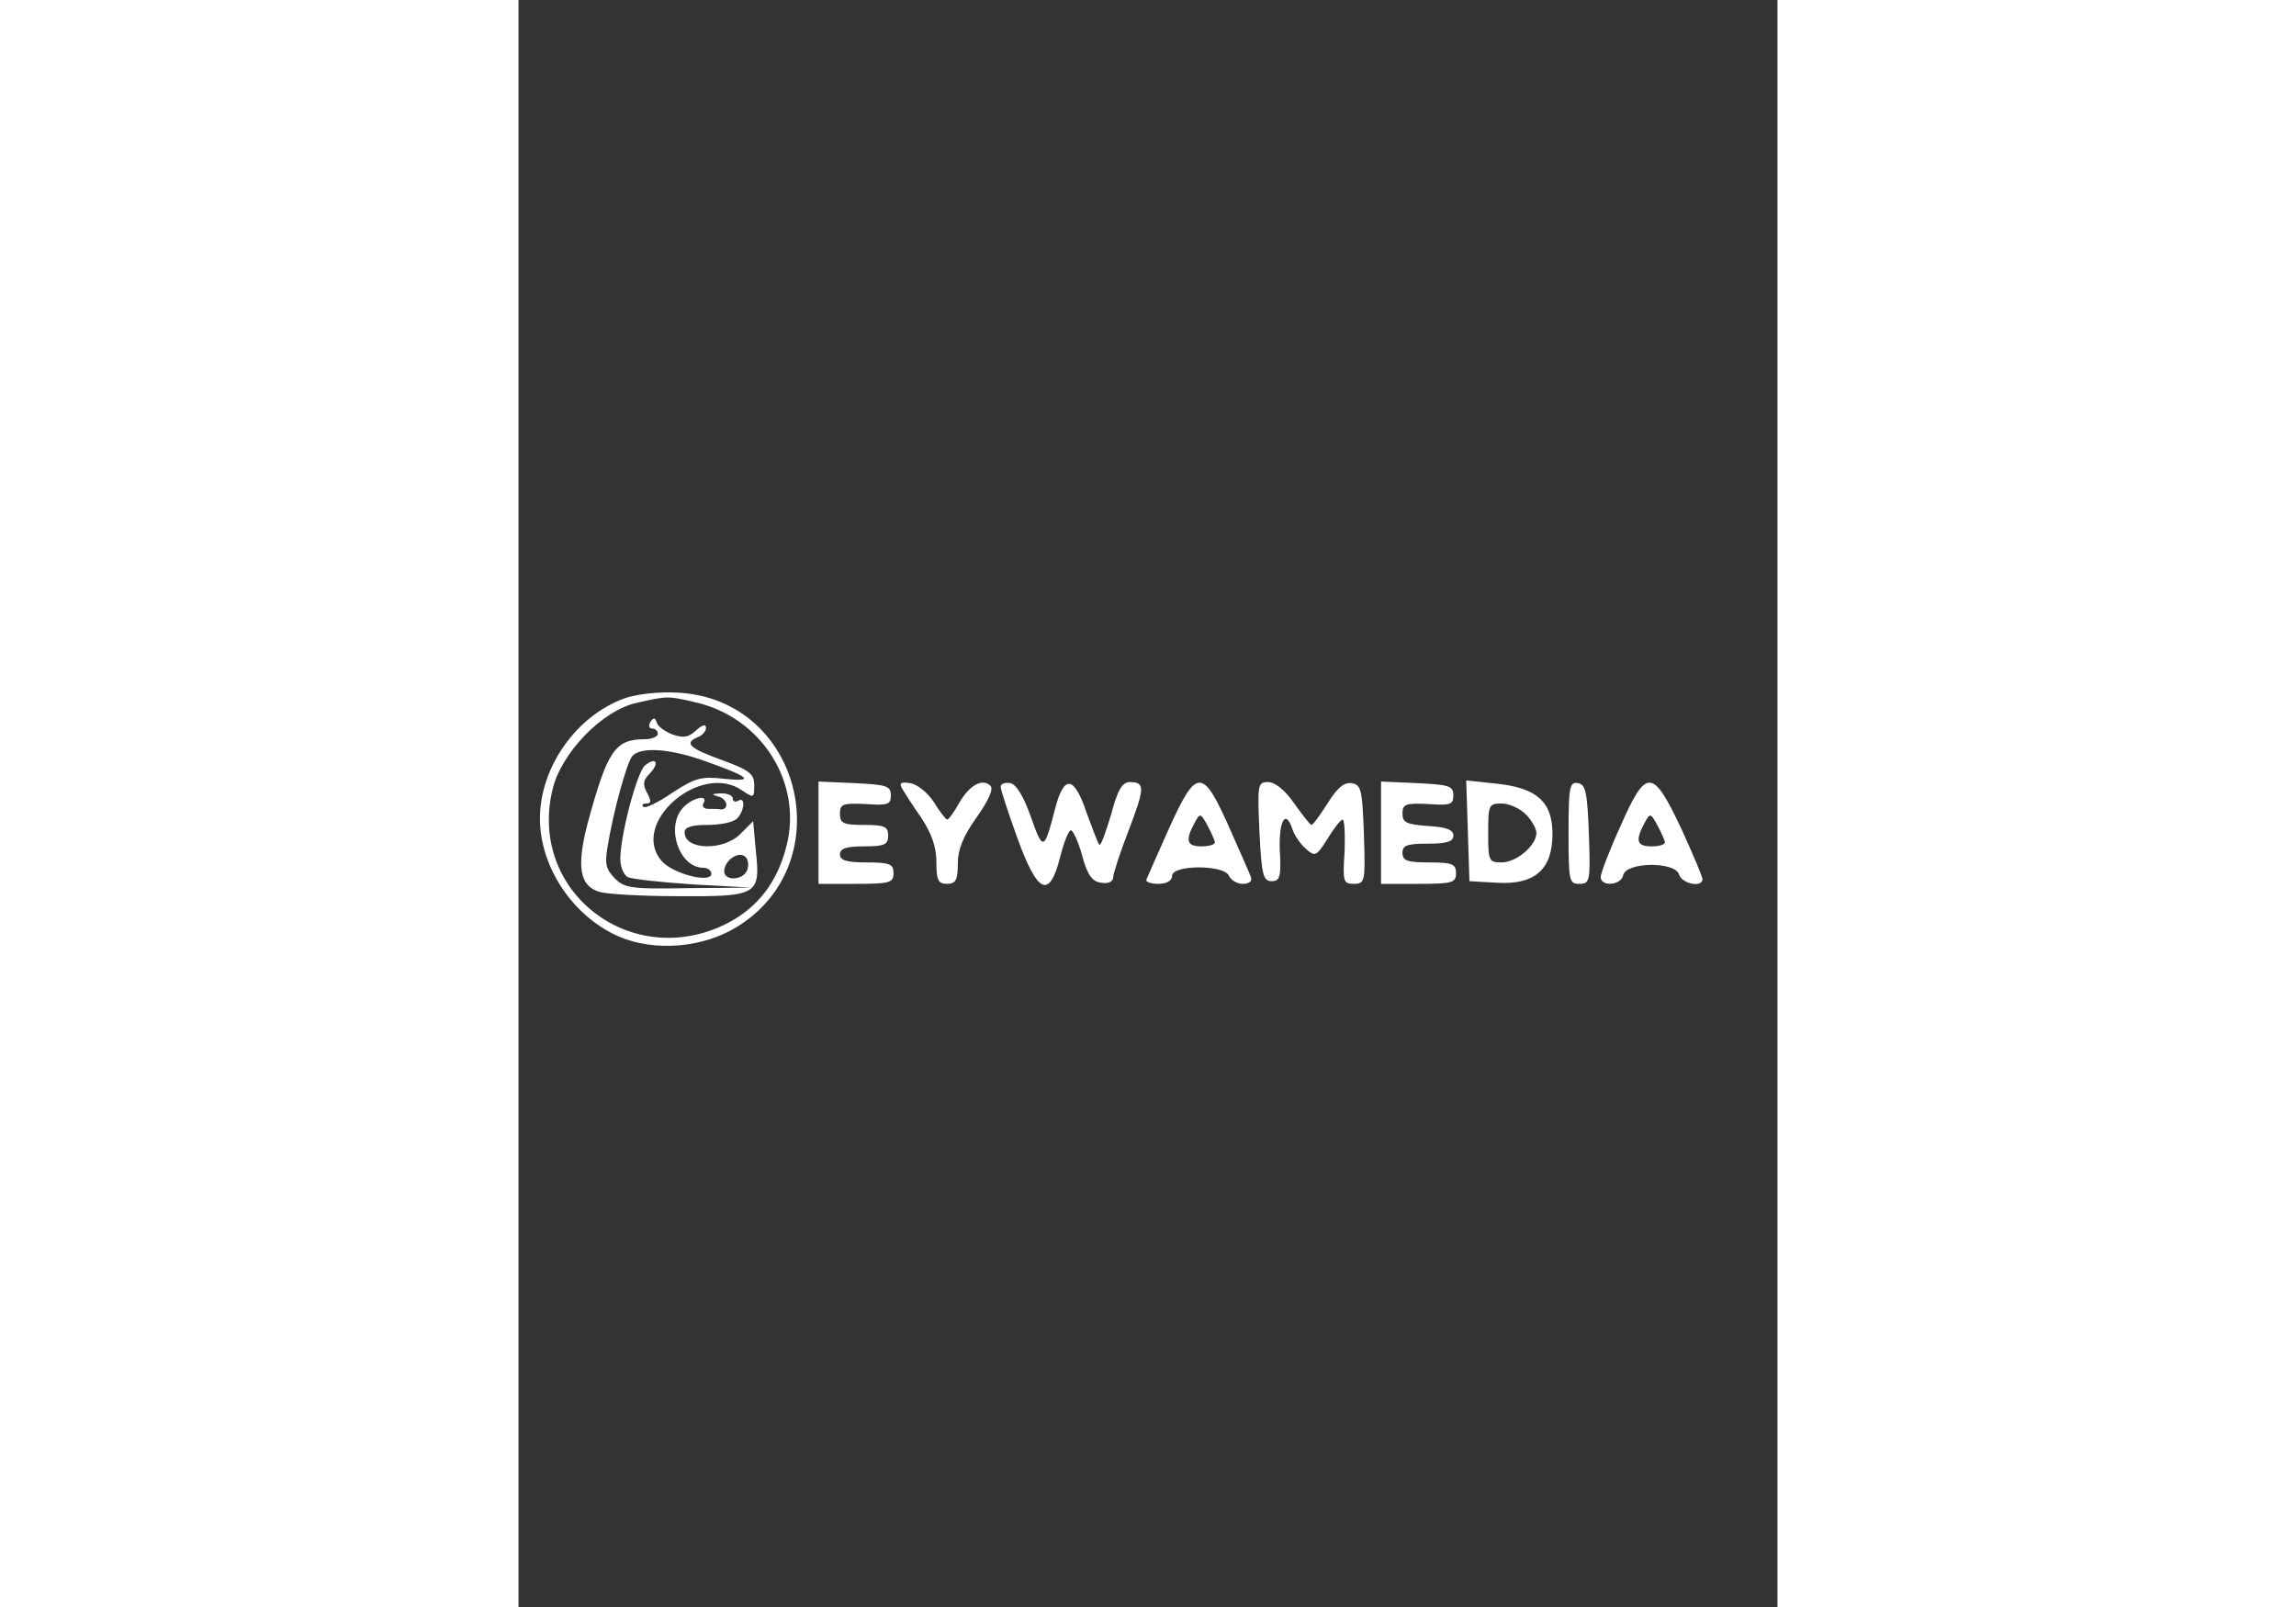 <?xml version="1.0" standalone="no"?>
<!DOCTYPE svg PUBLIC "-//W3C//DTD SVG 20010904//EN"
 "http://www.w3.org/TR/2001/REC-SVG-20010904/DTD/svg10.dtd">
<svg version="1.0" xmlns="http://www.w3.org/2000/svg"
 width="400pt" height="280pt" viewBox="0 0 235 300"
 preserveAspectRatio="xMidYMid meet">
<rect x="0" y="0" width="235" height="300" fill="#333333" stroke="none"/>
<g transform="translate(0,177) scale(0.1,-0.1)"
fill="#fff" stroke="none">
<path d="M197 466 c-90 -33 -157 -129 -157 -224 0 -86 55 -173 134 -214 64
-34 156 -31 224 6 207 115 135 432 -102 443 -35 2 -77 -3 -99 -11z m133 -7
c124 -28 201 -151 170 -269 -17 -68 -55 -116 -113 -145 -176 -87 -368 59 -324
249 15 69 93 150 158 164 58 13 57 13 109 1z"/>
<path d="M246 422 c-4 -7 -2 -12 3 -12 6 0 11 -4 11 -10 0 -5 -11 -10 -24 -10
-56 0 -70 -21 -107 -157 -21 -81 -15 -117 22 -128 12 -4 77 -8 145 -8 150 -1
156 2 147 84 l-5 56 -24 -24 c-32 -32 -104 -30 -104 3 0 10 13 14 43 14 24 0
48 5 55 12 14 14 16 42 2 33 -5 -3 -10 -1 -10 4 0 6 -10 10 -22 10 -18 -1 -19
-2 -5 -6 17 -4 21 -25 4 -24 -4 1 -14 1 -23 1 -8 0 -12 5 -9 10 11 18 -21 11
-38 -8 -33 -36 -7 -112 38 -112 8 0 15 -5 15 -11 0 -19 -73 0 -93 24 -60 70
73 186 151 131 21 -14 22 -14 22 10 0 21 -8 28 -60 47 -61 22 -72 32 -45 43 8
3 15 11 15 17 0 8 -7 6 -19 -5 -14 -13 -24 -14 -44 -7 -13 5 -27 15 -29 22 -3
10 -6 10 -12 1z m97 -71 c88 -31 101 -41 42 -35 -44 5 -55 2 -98 -26 -26 -18
-51 -30 -54 -26 -4 3 -1 6 6 6 9 0 9 5 1 20 -9 16 -7 24 5 36 19 20 12 32 -9
15 -15 -13 -46 -130 -46 -175 0 -14 6 -28 13 -33 6 -4 62 -10 122 -14 l110 -6
-118 -1 c-106 -2 -119 0 -137 18 -17 17 -19 28 -14 58 11 68 36 157 46 170 15
18 67 15 131 -7z m84 -205 c-8 -21 -46 -21 -43 0 3 20 28 36 40 24 5 -5 6 -16
3 -24z"/>
<path d="M560 215 l0 -95 70 0 c63 0 70 2 70 20 0 17 -7 20 -50 20 -38 0 -50
4 -50 15 0 11 12 15 45 15 38 0 45 3 45 20 0 17 -7 20 -45 20 -39 0 -45 3 -45
21 0 18 5 20 48 18 41 -3 47 -1 47 16 0 18 -8 20 -67 23 l-68 3 0 -96z"/>
<path d="M716 298 c4 -7 20 -32 36 -55 19 -29 28 -54 28 -82 0 -34 3 -41 20
-41 16 0 20 7 20 38 0 26 10 51 35 86 22 31 32 53 26 59 -15 15 -40 1 -59 -33
-9 -16 -19 -30 -22 -30 -3 1 -14 15 -25 33 -12 18 -31 33 -44 35 -17 3 -21 0
-15 -10z"/>
<path d="M900 301 c0 -5 14 -48 31 -95 38 -105 60 -115 80 -36 7 28 16 50 20
50 4 0 14 -21 21 -47 10 -37 19 -49 36 -51 13 -2 22 2 22 10 0 7 13 47 29 88
30 79 31 90 2 90 -14 0 -23 -15 -35 -61 -10 -33 -19 -59 -22 -56 -2 2 -12 28
-23 58 -24 72 -43 74 -60 7 -20 -77 -22 -77 -45 -12 -13 37 -27 60 -38 62 -10
2 -18 -1 -18 -7z"/>
<path d="M1214 223 c-21 -47 -40 -90 -42 -95 -2 -4 8 -8 22 -8 16 0 26 6 26
15 0 21 98 21 106 0 4 -8 15 -15 26 -15 12 0 18 5 15 13 -2 6 -20 46 -38 87
-52 118 -63 118 -115 3z m86 -25 c0 -5 -11 -8 -25 -8 -27 0 -31 10 -14 42 11
21 12 21 25 -3 7 -13 13 -27 14 -31z"/>
<path d="M1383 218 c4 -82 7 -93 23 -93 15 0 18 8 15 58 -2 55 11 78 24 38 3
-10 14 -26 24 -35 18 -16 20 -15 41 18 12 20 25 36 28 36 4 0 5 -27 4 -60 -4
-56 -2 -60 17 -60 21 0 22 4 19 93 -3 83 -5 92 -23 95 -14 2 -27 -9 -45 -38
-14 -22 -27 -40 -30 -40 -3 1 -17 19 -32 40 -17 25 -36 40 -49 40 -19 0 -20
-4 -16 -92z"/>
<path d="M1610 215 l0 -95 70 0 c63 0 70 2 70 20 0 17 -7 20 -50 20 -41 0 -50
3 -50 18 0 14 9 17 47 17 36 0 48 4 48 15 0 11 -13 16 -47 18 -40 3 -48 6 -48
23 0 18 6 20 48 18 41 -3 47 -1 47 16 0 18 -8 20 -67 23 l-68 3 0 -96z"/>
<path d="M1772 219 l3 -94 52 -3 c70 -4 103 25 103 91 0 60 -29 86 -104 94
l-57 6 3 -94z m108 31 c11 -11 20 -27 20 -35 0 -23 -37 -55 -65 -55 -24 0 -25
3 -25 55 0 52 1 55 25 55 14 0 34 -9 45 -20z"/>
<path d="M1960 216 c0 -90 1 -96 20 -96 20 0 21 5 18 92 -3 79 -6 93 -20 96
-16 3 -18 -6 -18 -92z"/>
<path d="M2057 228 c-21 -46 -37 -89 -37 -95 0 -19 38 -16 42 3 5 25 96 26
104 2 5 -18 44 -26 44 -9 0 4 -18 47 -40 95 -53 112 -65 113 -113 4z m83 -30
c0 -5 -11 -8 -25 -8 -27 0 -31 10 -14 42 11 21 12 21 25 -3 7 -13 13 -27 14
-31z"/>
</g>
</svg>
